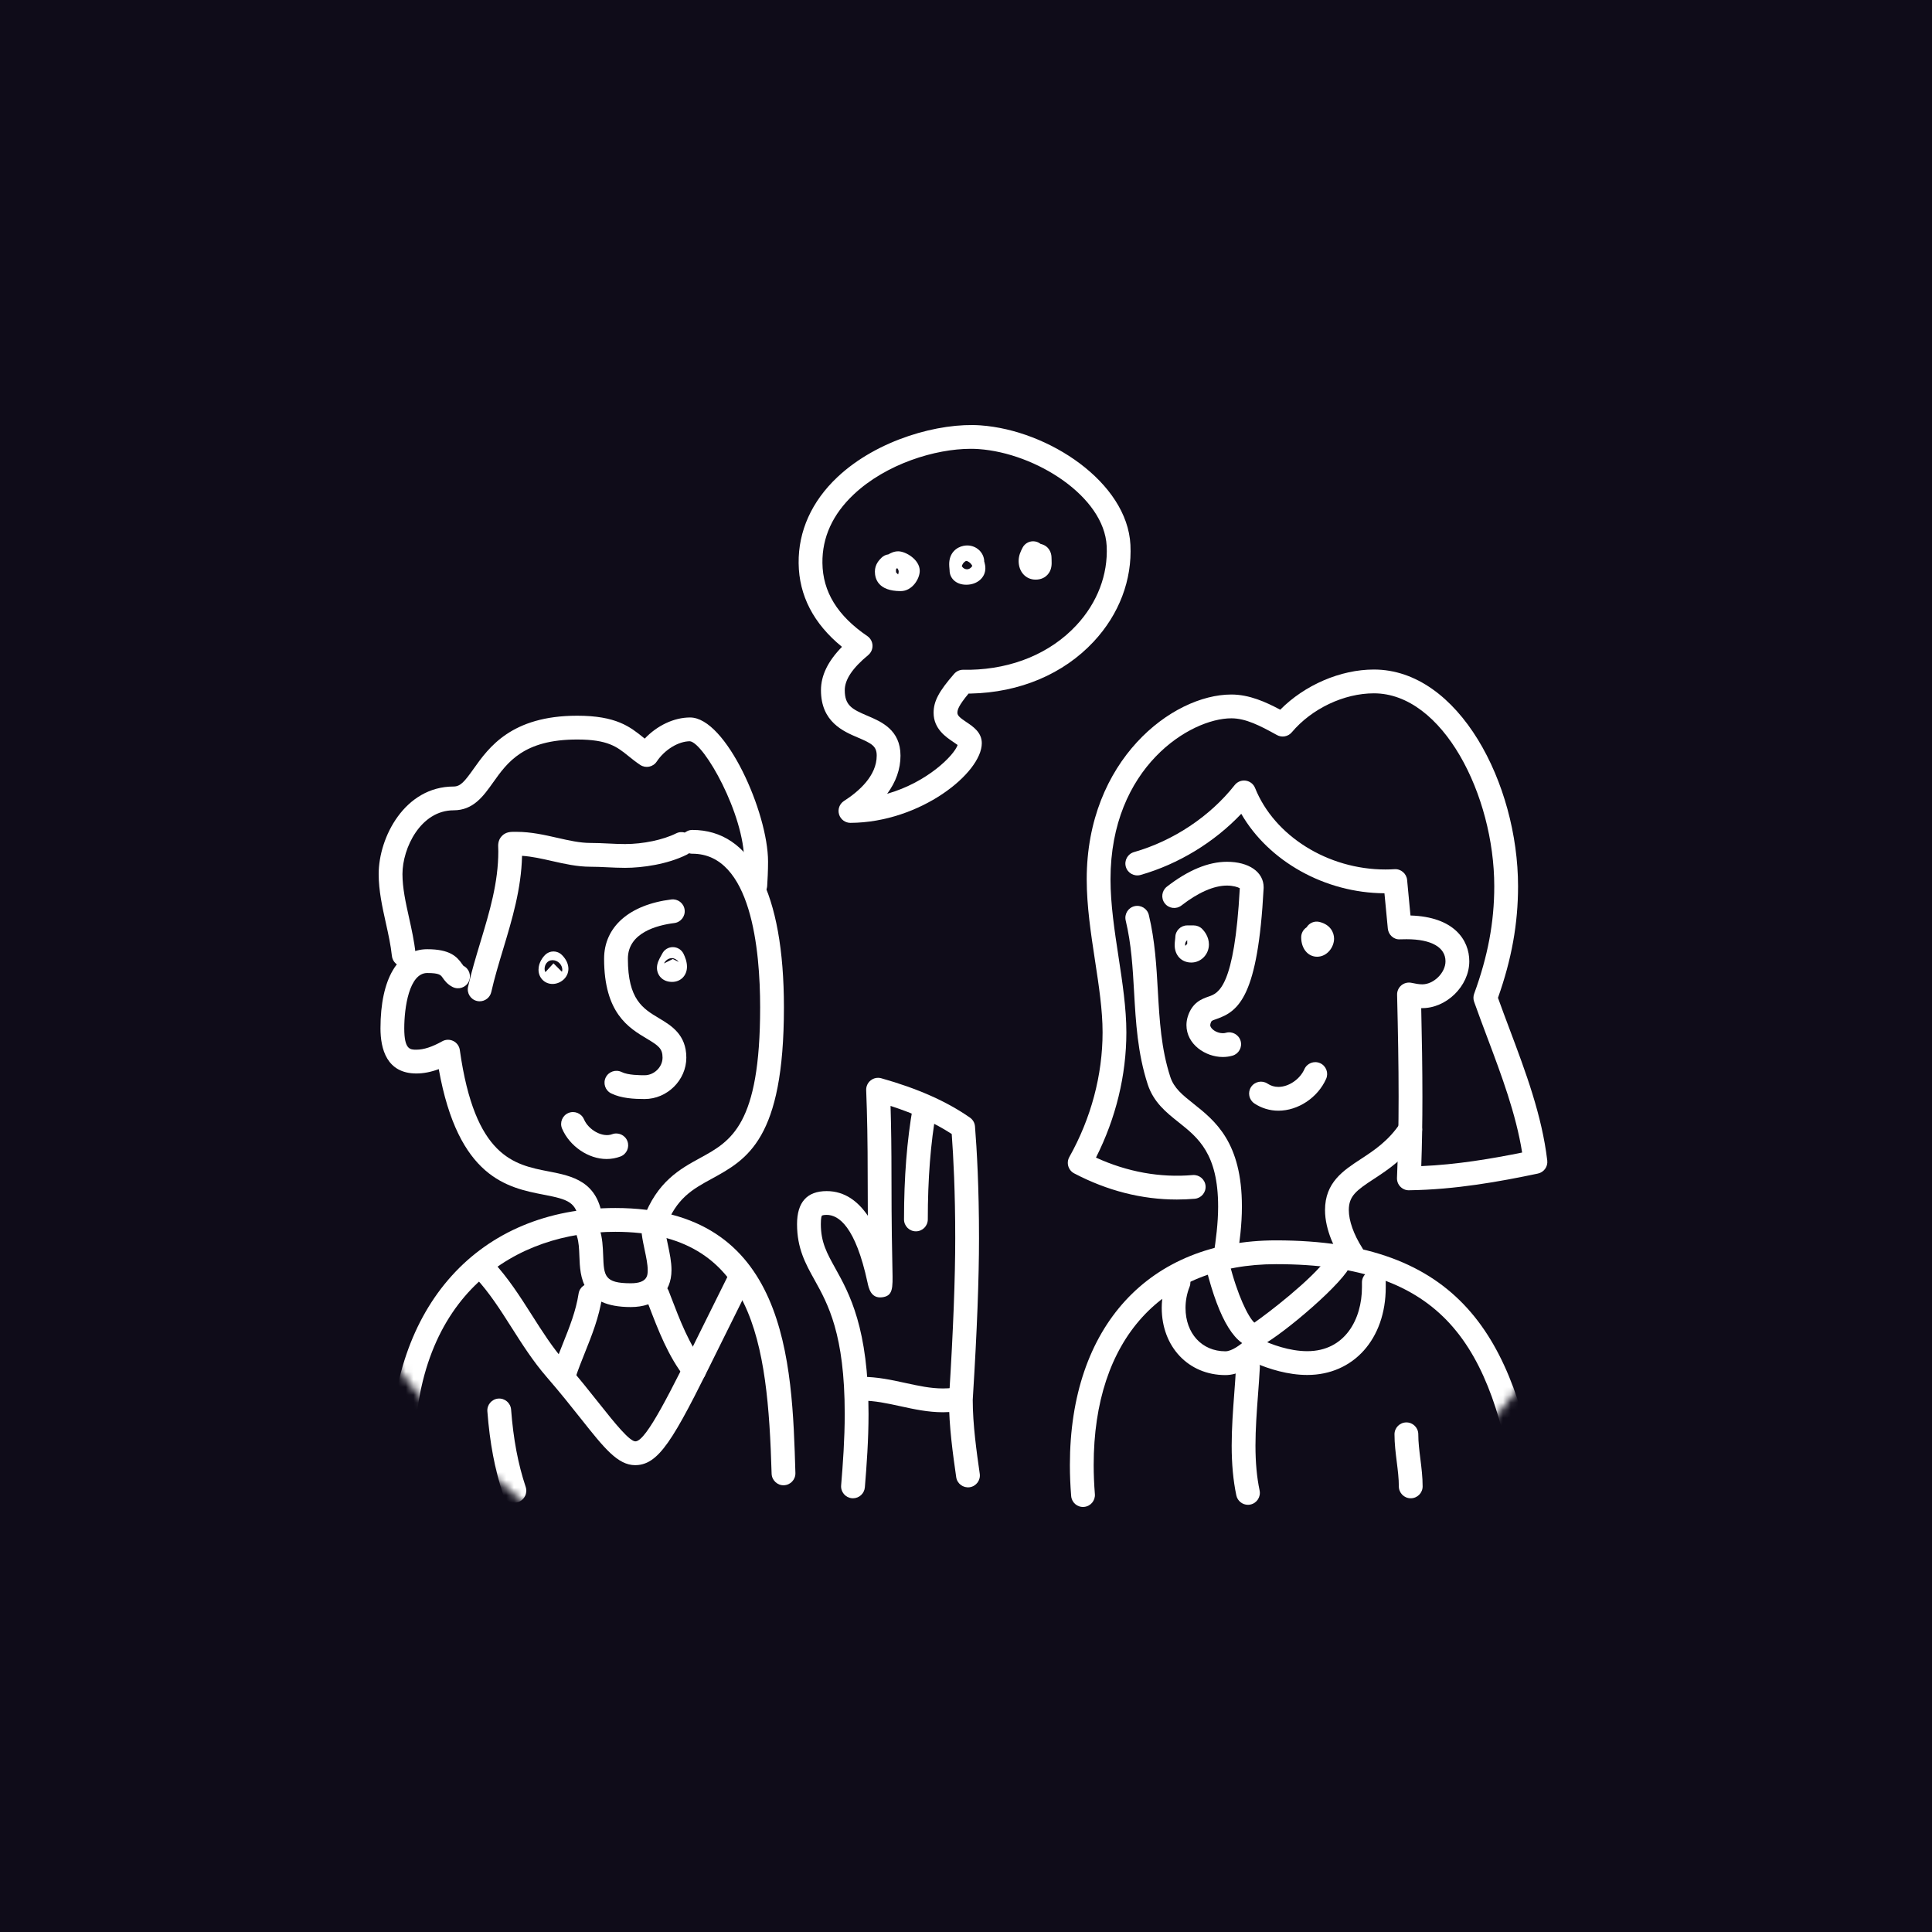 <svg width="250" height="250" viewBox="0 0 250 250" fill="none" xmlns="http://www.w3.org/2000/svg">
<rect width="250" height="250" fill="#0F0C19"/>
<mask id="mask0_6267_77" style="mask-type:alpha" maskUnits="userSpaceOnUse" x="35" y="35" width="180" height="180">
<circle cx="125" cy="125" r="90" fill="#636363"/>
</mask>
<g mask="url(#mask0_6267_77)">
<path d="M76.454 159.537C75.68 159.537 75.013 158.953 74.926 158.165C74.64 155.554 73.543 155.211 70.41 154.603C65.688 153.687 59.297 152.447 56.777 138.345C55.76 138.722 54.802 138.908 53.882 138.908C50.04 138.908 49.234 135.73 49.234 133.065C49.234 126.655 51.496 122.828 55.284 122.828C58.214 122.828 59.12 123.776 59.797 124.748C59.856 124.832 59.936 124.948 59.968 124.977C60.728 125.358 61.026 126.277 60.646 127.037C60.266 127.796 59.335 128.1 58.572 127.718C57.868 127.366 57.508 126.849 57.27 126.508C57.036 126.172 56.851 125.907 55.283 125.907C52.937 125.907 52.311 130.406 52.311 133.065C52.311 135.829 53.074 135.829 53.881 135.829C54.825 135.829 55.918 135.474 57.223 134.743C57.667 134.494 58.204 134.48 58.659 134.706C59.115 134.932 59.429 135.368 59.5 135.871C61.444 149.728 66.518 150.713 70.995 151.581C74.014 152.167 77.437 152.83 77.984 157.829C78.077 158.675 77.467 159.435 76.622 159.527C76.567 159.534 76.51 159.537 76.454 159.537Z" fill="white"/>
<path d="M84.683 159.809C84.505 159.809 84.326 159.778 84.149 159.714C83.352 159.419 82.944 158.534 83.238 157.737C85.029 152.887 87.991 151.268 90.606 149.838C94.594 147.657 98.362 145.596 98.362 130.349C98.362 122.925 97.223 110.471 89.593 110.471C88.742 110.471 88.053 109.782 88.053 108.932C88.053 108.081 88.742 107.393 89.593 107.393C97.233 107.393 101.44 115.546 101.44 130.349C101.44 147.423 96.684 150.024 92.083 152.54C89.633 153.88 87.518 155.037 86.127 158.805C85.897 159.424 85.309 159.809 84.683 159.809Z" fill="white"/>
<path d="M62.071 129.566C61.957 129.566 61.843 129.553 61.728 129.528C60.899 129.34 60.38 128.515 60.568 127.686C61.012 125.73 61.597 123.792 62.162 121.919C63.355 117.963 64.481 114.227 64.481 110.158C64.481 109.99 64.475 109.856 64.469 109.749C64.451 109.364 64.42 108.718 64.943 108.175C65.472 107.627 66.129 107.637 66.596 107.639L66.839 107.64C68.705 107.64 70.441 108.034 72.12 108.415C73.62 108.756 75.036 109.077 76.392 109.077C77.165 109.077 77.939 109.113 78.713 109.15C79.438 109.185 80.163 109.22 80.887 109.22C83.222 109.22 85.817 108.676 87.498 107.835C88.258 107.457 89.184 107.763 89.564 108.524C89.944 109.285 89.636 110.209 88.875 110.589C86.355 111.85 83.096 112.298 80.887 112.298C80.115 112.298 79.34 112.262 78.567 112.225C77.842 112.19 77.117 112.156 76.392 112.156C74.691 112.156 73.038 111.781 71.439 111.418C70.104 111.115 68.832 110.827 67.553 110.743C67.453 115.039 66.263 118.985 65.11 122.808C64.535 124.715 63.991 126.517 63.571 128.369C63.408 129.081 62.774 129.566 62.071 129.566Z" fill="white"/>
<path d="M52.24 125.073C51.462 125.073 50.794 124.486 50.711 123.695C50.564 122.3 50.255 120.904 49.927 119.427C49.471 117.373 49 115.248 49 113.104C49 108.354 52.371 101.775 58.701 101.775C59.577 101.775 60.108 101.144 61.293 99.474C63.233 96.742 66.165 92.613 74.685 92.613C79.751 92.613 81.535 94.052 83.261 95.443C83.317 95.488 83.372 95.533 83.427 95.577C85.04 93.88 87.215 92.841 89.297 92.841C93.939 92.841 99.385 105.168 99.385 111.491C99.385 112.709 99.322 113.873 99.273 114.643C99.22 115.492 98.495 116.134 97.641 116.084C96.793 116.031 96.147 115.3 96.2 114.452C96.246 113.723 96.306 112.623 96.306 111.491C96.306 105.326 91.112 96.166 89.281 95.918C87.786 95.919 86.009 97.002 84.976 98.551C84.504 99.258 83.548 99.449 82.841 98.978C82.264 98.594 81.789 98.211 81.328 97.84C79.84 96.64 78.663 95.692 74.684 95.692C67.754 95.692 65.655 98.648 63.803 101.256C62.547 103.025 61.249 104.853 58.7 104.853C54.436 104.853 52.078 109.732 52.078 113.104C52.078 114.911 52.493 116.781 52.932 118.76C53.264 120.257 53.607 121.804 53.772 123.372C53.861 124.218 53.248 124.976 52.403 125.064C52.348 125.071 52.294 125.073 52.24 125.073Z" fill="white"/>
<path d="M83.415 142.214C82.079 142.214 80.377 142.131 79.074 141.479C78.314 141.099 78.006 140.175 78.385 139.414C78.767 138.654 79.691 138.348 80.451 138.725C81.27 139.136 82.885 139.136 83.414 139.136C84.649 139.136 85.733 138.073 85.733 136.861C85.733 135.677 85.208 135.304 83.691 134.398C81.361 133.007 78.17 131.101 78.17 124.061C78.17 119.938 81.423 117.07 86.873 116.389C87.715 116.285 88.486 116.881 88.591 117.725C88.697 118.568 88.098 119.337 87.255 119.443C85.012 119.724 81.248 120.696 81.248 124.061C81.248 129.352 83.202 130.519 85.269 131.753C86.847 132.696 88.811 133.869 88.811 136.859C88.812 139.762 86.34 142.214 83.415 142.214Z" fill="white"/>
<path d="M71.497 127.324C71.009 127.324 70.554 127.14 70.218 126.805C69.873 126.462 69.684 125.99 69.684 125.475C69.684 124.492 70.333 123.767 70.532 123.568C70.821 123.279 71.212 123.117 71.62 123.117C72.029 123.117 72.421 123.28 72.709 123.569C73.26 124.12 73.551 124.741 73.551 125.363C73.551 126.536 72.489 127.324 71.497 127.324ZM71.497 124.246C70.831 124.246 70.472 124.821 70.472 125.362C70.472 125.596 70.547 125.753 70.576 125.794L71.62 124.656L72.709 125.744C72.728 125.718 72.762 125.622 72.762 125.475C72.762 125.174 72.623 124.855 72.391 124.624C72.149 124.383 71.824 124.246 71.497 124.246Z" fill="white"/>
<path d="M86.966 127.059C85.682 127.059 85.01 126.145 85.01 125.242C85.01 124.631 85.293 124.124 85.543 123.675C85.594 123.583 85.646 123.493 85.689 123.407C85.949 122.885 86.483 122.557 87.065 122.557C87.65 122.557 88.182 122.887 88.443 123.409C88.649 123.824 88.896 124.452 88.896 125.085C88.897 126.229 88.085 127.059 86.966 127.059ZM86.966 123.98C86.494 123.98 86.1 124.296 85.921 124.666L87.066 124.096L87.827 124.476C87.589 124.164 87.236 123.98 86.966 123.98Z" fill="white"/>
<path d="M78.493 149.975C76.132 149.975 73.71 148.323 72.734 146.046C72.4 145.264 72.761 144.359 73.543 144.024C74.322 143.691 75.229 144.052 75.564 144.833C76.158 146.221 77.959 147.233 79.205 146.769C80 146.47 80.888 146.873 81.187 147.667C81.487 148.463 81.085 149.351 80.289 149.65C79.716 149.866 79.112 149.975 78.493 149.975Z" fill="white"/>
<path d="M52.238 193.877C51.456 193.877 50.786 193.283 50.709 192.488C50.583 191.212 50.52 189.899 50.52 188.585C50.52 168.983 61.945 156.316 79.627 156.316C101.916 156.316 102.499 176.135 102.925 190.607C102.95 191.457 102.281 192.166 101.431 192.192C100.604 192.227 99.872 191.548 99.847 190.698C99.344 173.572 97.474 159.396 79.627 159.396C67.043 159.396 53.598 167.064 53.598 188.586C53.598 189.799 53.657 191.011 53.772 192.188C53.855 193.034 53.236 193.787 52.39 193.87C52.34 193.874 52.289 193.877 52.238 193.877Z" fill="white"/>
<path d="M82.203 189.592C79.938 189.592 78.203 187.405 75.185 183.6C73.929 182.017 72.507 180.224 70.736 178.181C68.984 176.159 67.581 173.955 66.225 171.823C64.734 169.478 63.326 167.264 61.503 165.301C60.924 164.678 60.961 163.704 61.584 163.126C62.206 162.547 63.182 162.584 63.759 163.207C65.772 165.375 67.323 167.812 68.823 170.17C70.179 172.302 71.46 174.315 73.062 176.164C74.877 178.258 76.385 180.16 77.597 181.687C79.511 184.1 81.514 186.6 82.265 186.51C83.674 186.36 86.699 180.234 90.888 171.754C91.931 169.643 93.092 167.293 94.393 164.689C94.775 163.928 95.7 163.622 96.459 164C97.219 164.38 97.527 165.305 97.147 166.066C95.848 168.664 94.689 171.01 93.648 173.117C87.691 185.179 85.683 189.242 82.591 189.571C82.459 189.585 82.33 189.592 82.203 189.592Z" fill="white"/>
<path d="M81.628 169.133C75.218 169.133 75.071 165.19 74.974 162.58C74.938 161.624 74.905 160.721 74.654 159.967C74.385 159.161 74.82 158.289 75.627 158.021C76.435 157.752 77.306 158.188 77.574 158.995C77.965 160.166 78.01 161.388 78.05 162.467C78.147 165.077 78.184 166.055 81.628 166.055C83.812 166.055 83.812 164.986 83.812 164.347C83.812 163.592 83.612 162.648 83.418 161.735C83.278 161.076 83.133 160.395 83.051 159.735C82.945 158.891 83.543 158.122 84.387 158.016C85.239 157.917 86 158.508 86.106 159.352C86.172 159.882 86.297 160.472 86.43 161.096C86.657 162.164 86.891 163.269 86.891 164.347C86.891 167.299 84.874 169.133 81.628 169.133Z" fill="white"/>
<path d="M73.022 179.273C72.861 179.273 72.697 179.248 72.536 179.193C71.729 178.925 71.293 178.053 71.562 177.247C71.95 176.081 72.403 174.949 72.841 173.854C73.706 171.691 74.523 169.649 74.871 167.389C75 166.549 75.791 165.966 76.626 166.102C77.466 166.231 78.042 167.016 77.913 167.857C77.513 170.465 76.591 172.769 75.7 174.996C75.259 176.098 74.842 177.139 74.482 178.219C74.267 178.866 73.666 179.273 73.022 179.273Z" fill="white"/>
<path d="M89.85 178.856C89.396 178.856 88.945 178.656 88.641 178.271C86.483 175.541 85.189 172.16 83.937 168.89L83.664 168.175C83.358 167.383 83.754 166.491 84.548 166.186C85.345 165.878 86.232 166.277 86.537 167.07L86.812 167.789C87.981 170.842 89.19 174 91.056 176.362C91.583 177.029 91.469 177.997 90.803 178.524C90.521 178.748 90.184 178.856 89.85 178.856Z" fill="white"/>
<path d="M66.566 194.44C65.92 194.44 65.32 194.033 65.106 193.387C64.03 190.161 63.382 186.742 63.065 182.628C63 181.781 63.634 181.04 64.482 180.975C65.322 180.912 66.069 181.544 66.135 182.392C66.431 186.248 67.033 189.433 68.026 192.415C68.294 193.221 67.859 194.093 67.052 194.361C66.891 194.415 66.727 194.44 66.566 194.44Z" fill="white"/>
<path d="M110.377 193.876C110.334 193.876 110.291 193.875 110.248 193.871C109.401 193.8 108.771 193.056 108.842 192.209C109.072 189.448 109.307 186.192 109.307 182.972C109.307 172.647 107.141 168.75 105.4 165.618C104.236 163.525 103.137 161.548 103.137 158.403C103.137 155.567 104.427 154.128 106.972 154.128C109.348 154.128 111.061 155.5 112.297 157.316C112.284 155.828 112.277 154.122 112.277 152.177C112.277 147.829 112.215 144.3 112.084 141.072C112.063 140.579 112.281 140.107 112.668 139.801C113.054 139.495 113.563 139.392 114.039 139.527C118.747 140.852 122.499 142.517 125.511 144.618C125.888 144.881 126.128 145.299 126.164 145.757C126.401 148.711 126.684 153.616 126.684 160.209C126.684 165.45 126.424 172.286 125.909 180.525C125.888 180.866 125.875 181.079 125.872 181.141C125.872 184.359 126.375 187.879 126.779 190.707C126.9 191.548 126.315 192.328 125.473 192.448C124.633 192.563 123.852 191.984 123.732 191.142C123.314 188.217 122.795 184.578 122.795 181.092C122.795 181.059 122.809 180.793 122.837 180.333C123.348 172.157 123.607 165.386 123.607 160.208C123.607 154.239 123.371 149.686 123.153 146.74C120.979 145.321 118.37 144.122 115.237 143.104C115.318 145.79 115.357 148.73 115.357 152.176C115.357 158.539 115.439 162.322 115.483 164.355C115.535 166.723 115.556 167.704 114.122 167.871C112.693 168.034 112.411 166.682 112.255 165.955C110.7 158.723 108.524 157.205 106.973 157.205C106.567 157.205 106.385 157.279 106.353 157.305C106.323 157.341 106.217 157.535 106.217 158.402C106.217 160.748 107.004 162.163 108.092 164.121C109.905 167.382 112.388 171.847 112.388 182.971C112.388 186.304 112.147 189.639 111.912 192.463C111.842 193.268 111.169 193.876 110.377 193.876Z" fill="white"/>
<path d="M122.019 182.744C120.077 182.744 118.263 182.348 116.508 181.964C114.801 181.592 113.189 181.239 111.498 181.239C110.648 181.239 109.959 180.55 109.959 179.699C109.959 178.849 110.648 178.16 111.498 178.16C113.521 178.16 115.374 178.565 117.165 178.957C118.834 179.322 120.409 179.665 122.019 179.665C122.489 179.665 122.931 179.637 123.371 179.578C124.22 179.471 124.987 180.058 125.1 180.901C125.212 181.743 124.62 182.518 123.777 182.63C123.21 182.706 122.618 182.744 122.019 182.744Z" fill="white"/>
<path d="M118.518 159.333C117.667 159.333 116.979 158.644 116.979 157.794C116.979 152.347 117.354 147.575 118.126 143.203C118.273 142.366 119.075 141.809 119.909 141.955C120.746 142.102 121.305 142.901 121.157 143.738C120.417 147.931 120.057 152.529 120.057 157.793C120.057 158.644 119.368 159.333 118.518 159.333Z" fill="white"/>
<path d="M110.047 106.478C109.365 106.478 108.764 106.029 108.571 105.375C108.376 104.718 108.639 104.012 109.216 103.642C111.145 102.405 113.446 100.384 113.446 97.782C113.446 96.576 112.856 96.224 111.03 95.449C109.12 94.638 106.233 93.412 106.233 89.312C106.233 87.412 107.126 85.564 108.952 83.701C105.278 80.706 103.393 77.075 103.343 72.889C103.293 68.734 105.029 64.878 108.361 61.739C113.559 56.843 121.615 54.663 126.885 55.042C135.702 55.674 145.87 62.417 146.277 70.498C146.506 75.036 144.82 79.482 141.529 83.016C137.612 87.223 131.954 89.614 125.599 89.746C125.51 89.748 125.42 89.749 125.331 89.75C124.007 91.34 123.888 91.87 123.888 92.239C123.888 92.603 124.241 92.898 125.085 93.462C125.912 94.015 127.045 94.771 127.045 96.167C127.044 100.019 119.103 106.431 110.047 106.478ZM125.612 58.076C121.042 58.076 114.689 60.007 110.472 63.979C107.745 66.549 106.382 69.534 106.421 72.853C106.466 76.579 108.366 79.672 112.232 82.309C112.632 82.581 112.88 83.026 112.902 83.51C112.924 83.993 112.718 84.458 112.346 84.767C110.304 86.456 109.312 87.943 109.312 89.312C109.312 91.287 110.261 91.778 112.234 92.616C114.045 93.385 116.524 94.438 116.524 97.783C116.524 99.517 115.937 101.178 114.797 102.716C120.004 101.231 123.468 97.735 123.916 96.401C123.763 96.282 123.539 96.133 123.374 96.022C122.414 95.381 120.808 94.309 120.808 92.24C120.808 90.747 121.479 89.475 123.465 87.196C123.766 86.85 124.21 86.652 124.663 86.668C124.952 86.675 125.244 86.675 125.535 86.669C131.05 86.554 135.93 84.512 139.276 80.919C141.995 77.999 143.389 74.354 143.203 70.654C142.88 64.235 134.047 58.642 126.665 58.113C126.326 58.088 125.974 58.076 125.612 58.076Z" fill="white"/>
<path d="M116.552 76.489C113.645 76.489 113.211 74.904 113.211 73.96C113.211 73.025 113.783 72.452 114.059 72.177C114.301 71.934 114.615 71.781 114.953 71.738C115.246 71.574 115.663 71.34 116.235 71.34C117.187 71.34 119.015 72.406 119.015 73.863C119.015 74.908 118.033 76.489 116.552 76.489ZM115.954 74.071L116.211 74.329C116.252 74.237 116.289 74.109 116.289 73.96C116.289 73.808 116.206 73.64 116.1 73.518C116.028 73.556 115.98 73.596 115.958 73.62C115.961 73.628 115.937 73.72 115.937 73.863C115.937 73.938 115.943 74.007 115.954 74.071Z" fill="white"/>
<path d="M125.04 75.664C123.621 75.664 122.878 74.739 122.878 73.825C122.878 73.758 122.868 73.683 122.86 73.603C122.841 73.41 122.824 73.206 122.824 73.008C122.824 71.529 123.781 70.81 124.677 70.631C124.848 70.596 125.012 70.582 125.163 70.582C126.375 70.582 127.361 71.533 127.361 72.702C127.364 72.666 127.377 72.715 127.388 72.756C127.438 72.95 127.506 73.215 127.506 73.534C127.505 74.748 126.445 75.664 125.04 75.664ZM124.457 73.278C124.653 73.556 124.942 73.718 125.28 73.649C125.497 73.606 125.704 73.419 125.816 73.227C125.605 72.804 125.208 72.585 125.039 72.585C124.889 72.605 124.559 72.862 124.457 73.278ZM124.281 72.702C124.281 72.702 124.281 72.702 124.281 72.704C124.281 72.702 124.281 72.702 124.281 72.702Z" fill="white"/>
<path d="M134.009 75.004C132.735 75.004 131.811 73.989 131.811 72.592C131.811 71.885 132.074 71.358 132.307 70.892C132.625 70.253 133.34 69.918 134.037 70.082C134.267 70.137 134.475 70.241 134.649 70.382C135.758 70.627 136.065 71.559 136.065 72.142C136.065 72.25 136.07 72.355 136.075 72.454C136.097 72.976 136.13 73.766 135.523 74.399C135.258 74.675 134.781 75.004 134.009 75.004Z" fill="white"/>
<path d="M152.282 155.218C147.749 155.218 143.279 154.079 138.998 151.834C138.629 151.64 138.356 151.307 138.237 150.908C138.119 150.51 138.167 150.081 138.371 149.718C141.185 144.7 142.673 139.121 142.673 133.585C142.673 130.699 142.197 127.583 141.693 124.284C141.166 120.829 140.62 117.256 140.62 113.776C140.62 98.383 151.686 89.87 159.335 89.87C161.666 89.87 163.823 90.852 165.66 91.836C168.822 88.647 173.447 86.637 177.78 86.637C188.774 86.637 196.435 101.418 196.435 114.684C196.435 119.524 195.608 124.125 193.837 129.117C194.329 130.49 194.845 131.861 195.36 133.232C197.409 138.684 199.527 144.323 200.215 150.174C200.307 150.965 199.782 151.695 199.003 151.859C194.13 152.884 188.339 153.943 182.327 154.02C181.899 154.034 181.497 153.856 181.202 153.552C180.908 153.248 180.751 152.836 180.769 152.413C180.91 149.184 180.979 145.747 180.979 141.91C180.979 137.752 180.901 133.63 180.784 128.719C180.773 128.247 180.979 127.796 181.343 127.496C181.707 127.195 182.19 127.08 182.651 127.179C183.188 127.296 183.631 127.373 184.045 127.373C185.532 127.373 187.046 125.871 187.046 124.395C187.046 122.577 185.212 121.535 182.013 121.535C181.732 121.535 181.449 121.541 181.164 121.549C180.356 121.611 179.658 120.963 179.583 120.152C179.501 119.264 179.415 118.373 179.328 117.48C179.267 116.849 179.206 116.218 179.147 115.589C171.418 115.548 164.15 111.429 160.618 105.306C157.134 108.985 152.497 111.817 147.585 113.22C146.768 113.45 145.916 112.98 145.683 112.163C145.449 111.346 145.923 110.493 146.74 110.26C151.823 108.808 156.572 105.647 159.77 101.587C160.11 101.156 160.651 100.937 161.198 101.016C161.742 101.094 162.203 101.457 162.407 101.967C164.896 108.175 171.828 112.511 179.266 112.511C179.661 112.511 180.055 112.498 180.448 112.473C181.266 112.414 182.007 113.04 182.081 113.872C182.179 114.97 182.286 116.077 182.393 117.183C182.435 117.611 182.476 118.037 182.517 118.465C188.115 118.632 190.126 121.606 190.126 124.395C190.126 127.613 187.116 130.532 183.905 130.451C183.999 134.61 184.059 138.243 184.059 141.91C184.059 145.148 184.01 148.105 183.911 150.896C188.528 150.698 193.01 149.939 196.964 149.138C196.165 144.128 194.294 139.147 192.478 134.315C191.892 132.755 191.305 131.193 190.75 129.628C190.631 129.291 190.633 128.922 190.756 128.585C192.531 123.739 193.357 119.321 193.357 114.685C193.357 102.898 186.695 89.716 177.781 89.716C173.907 89.716 169.736 91.696 167.157 94.759C166.682 95.322 165.874 95.47 165.232 95.113C163.026 93.887 161.19 92.949 159.335 92.949C154.054 92.949 143.699 99.238 143.699 113.776C143.699 117.024 144.227 120.479 144.737 123.82C145.236 127.088 145.751 130.466 145.751 133.585C145.751 139.125 144.396 144.694 141.819 149.792C145.879 151.652 150.126 152.415 154.332 152.052C155.178 151.982 155.925 152.605 155.999 153.452C156.072 154.299 155.446 155.045 154.599 155.119C153.831 155.185 153.052 155.218 152.282 155.218Z" fill="white"/>
<path d="M158.55 164.26C158.472 164.26 158.395 164.254 158.315 164.242C157.474 164.113 156.898 163.327 157.026 162.487C157.337 160.457 157.625 158.283 157.625 156.139C157.625 149.283 155.032 147.223 152.525 145.23C150.924 143.959 149.268 142.642 148.507 140.295C147.201 136.27 146.973 132.263 146.752 128.388C146.569 125.187 146.397 122.163 145.666 119.117C145.468 118.29 145.977 117.459 146.803 117.261C147.629 117.064 148.461 117.572 148.659 118.398C149.454 121.712 149.643 125.017 149.825 128.213C150.045 132.062 150.252 135.698 151.435 139.345C151.91 140.81 153.026 141.696 154.44 142.82C157.23 145.038 160.703 147.797 160.703 156.139C160.703 158.489 160.399 160.803 160.069 162.953C159.953 163.715 159.297 164.26 158.55 164.26Z" fill="white"/>
<path d="M174.968 163.829C174.459 163.829 173.961 163.577 173.667 163.116C172.842 161.819 171.457 159.246 171.457 156.585C171.457 153.012 173.808 151.474 176.082 149.987C177.767 148.884 179.679 147.634 181.203 145.32C181.67 144.609 182.623 144.414 183.335 144.881C184.045 145.349 184.241 146.304 183.774 147.013C181.898 149.86 179.607 151.359 177.767 152.562C175.526 154.028 174.536 154.753 174.536 156.584C174.536 157.957 175.166 159.735 176.265 161.463C176.721 162.18 176.51 163.131 175.792 163.588C175.536 163.751 175.251 163.829 174.968 163.829Z" fill="white"/>
<path d="M158.231 136.775C155.958 136.775 153.526 135.117 153.526 132.649C153.526 132.287 153.581 131.923 153.69 131.567C154.267 129.69 155.558 129.244 156.412 128.949C157.656 128.518 159.735 127.799 160.429 114.941C160.197 114.794 159.564 114.593 158.772 114.593C157.084 114.593 155.048 115.483 152.883 117.167C152.213 117.688 151.245 117.569 150.723 116.896C150.201 116.225 150.322 115.258 150.993 114.736C153.742 112.598 156.359 111.514 158.772 111.514C161.608 111.514 163.515 112.84 163.515 114.812C163.515 114.847 163.513 114.926 163.511 114.96C162.778 128.889 160.318 130.855 157.418 131.857C156.75 132.088 156.75 132.088 156.632 132.471C156.613 132.534 156.604 132.592 156.604 132.648C156.604 133.106 157.392 133.696 158.23 133.696C158.374 133.696 158.51 133.678 158.635 133.643C159.45 133.409 160.304 133.884 160.537 134.702C160.769 135.52 160.295 136.371 159.478 136.604C159.08 136.718 158.66 136.775 158.231 136.775Z" fill="white"/>
<path d="M154.156 124.552C152.887 124.552 152.002 123.623 152.002 122.293C152.002 122.062 152.028 121.813 152.057 121.572C152.07 121.471 152.085 121.373 152.085 121.287C152.088 120.439 152.777 119.748 153.625 119.748H154.467C154.876 119.748 155.269 119.911 155.557 120.201C155.821 120.465 156.434 121.19 156.434 122.213C156.433 123.502 155.411 124.552 154.156 124.552ZM153.624 121.665C153.464 121.795 153.354 121.985 153.354 122.212C153.354 122.326 153.384 122.387 153.384 122.387L153.624 122.144V121.665Z" fill="white"/>
<path d="M170.433 123.8C169.239 123.8 168.373 122.743 168.373 121.287C168.373 120.745 168.653 120.269 169.075 119.995C169.413 119.434 170.08 119.132 170.751 119.3C172.135 119.647 172.628 120.645 172.628 121.463C172.628 122.568 171.726 123.8 170.433 123.8Z" fill="white"/>
<path d="M165.42 143.724C164.31 143.724 163.238 143.4 162.318 142.787C161.611 142.316 161.42 141.36 161.891 140.652C162.362 139.945 163.317 139.753 164.026 140.225C164.443 140.503 164.912 140.645 165.42 140.645C166.759 140.645 168.206 139.659 168.787 138.353C169.133 137.577 170.041 137.228 170.819 137.572C171.595 137.917 171.945 138.827 171.6 139.604C170.521 142.03 167.98 143.724 165.42 143.724Z" fill="white"/>
<path d="M197.713 194.999C196.974 195 196.322 194.466 196.197 193.713C192.94 174.172 187.022 163.583 165.119 163.583C150.343 163.583 141.522 173.299 141.522 189.572C141.522 190.795 141.574 192.061 141.677 193.336C141.746 194.182 141.115 194.925 140.267 194.994C139.406 195.064 138.676 194.431 138.609 193.584C138.499 192.227 138.443 190.877 138.443 189.571C138.443 171.642 148.665 160.504 165.119 160.504C188.987 160.504 195.869 173.017 199.233 193.206C199.373 194.044 198.807 194.837 197.967 194.977C197.882 194.992 197.797 194.999 197.713 194.999Z" fill="white"/>
<path d="M162.49 174.381C159.935 174.381 157.773 170.91 156.062 164.066C155.856 163.242 156.357 162.406 157.182 162.2C158.009 161.99 158.842 162.496 159.048 163.32C160.13 167.649 161.532 170.439 162.312 171.149C164.06 169.94 169.69 165.629 171.756 162.788C172.256 162.101 173.217 161.948 173.906 162.449C174.593 162.949 174.745 163.912 174.245 164.599C171.874 167.859 163.802 174.381 162.49 174.381Z" fill="white"/>
<path d="M158.566 177.936C153.792 177.936 150.328 174.28 150.328 169.241C150.328 167.922 150.585 166.584 151.072 165.368C151.387 164.579 152.284 164.195 153.072 164.511C153.861 164.827 154.245 165.722 153.929 166.512C153.587 167.367 153.406 168.312 153.406 169.242C153.406 172.549 155.528 174.858 158.565 174.858C159.419 174.858 160.52 173.972 160.933 173.639C161.275 173.364 161.628 173.08 162.201 173.08C162.477 173.08 162.743 173.139 162.989 173.256C164.524 173.978 166.846 174.842 169.163 174.842C174.049 174.842 176.236 170.689 176.236 166.573L176.236 165.94C176.236 165.089 176.924 164.401 177.775 164.401C178.625 164.401 179.314 165.089 179.314 165.94L179.315 166.573C179.315 173.254 175.141 177.92 169.163 177.92C166.651 177.92 164.22 177.145 162.43 176.379C161.593 177.015 160.179 177.936 158.566 177.936ZM161.675 176.039C161.677 176.039 161.68 176.041 161.682 176.042C161.68 176.041 161.677 176.04 161.675 176.039Z" fill="white"/>
<path d="M161.485 194.721C160.773 194.721 160.132 194.223 159.98 193.498C159.576 191.576 159.379 189.469 159.379 187.054C159.379 184.78 159.549 182.499 159.714 180.294C159.801 179.124 159.889 177.961 159.949 176.811C159.993 175.962 160.719 175.299 161.566 175.355C162.415 175.4 163.068 176.124 163.023 176.973C162.961 178.145 162.872 179.33 162.783 180.523C162.623 182.672 162.457 184.894 162.457 187.053C162.457 189.252 162.632 191.153 162.992 192.863C163.167 193.695 162.635 194.511 161.803 194.686C161.697 194.71 161.59 194.721 161.485 194.721Z" fill="white"/>
</g>
<path d="M182.548 193.877C181.698 193.877 181.009 193.189 181.009 192.338C181.009 191.311 180.878 190.265 180.74 189.159C180.596 188.008 180.447 186.817 180.447 185.598C180.447 184.747 181.136 184.059 181.987 184.059C182.837 184.059 183.526 184.747 183.526 185.598C183.526 186.625 183.656 187.671 183.795 188.777C183.939 189.928 184.088 191.119 184.088 192.338C184.088 193.189 183.399 193.877 182.548 193.877Z" fill="white"/>
</svg>
